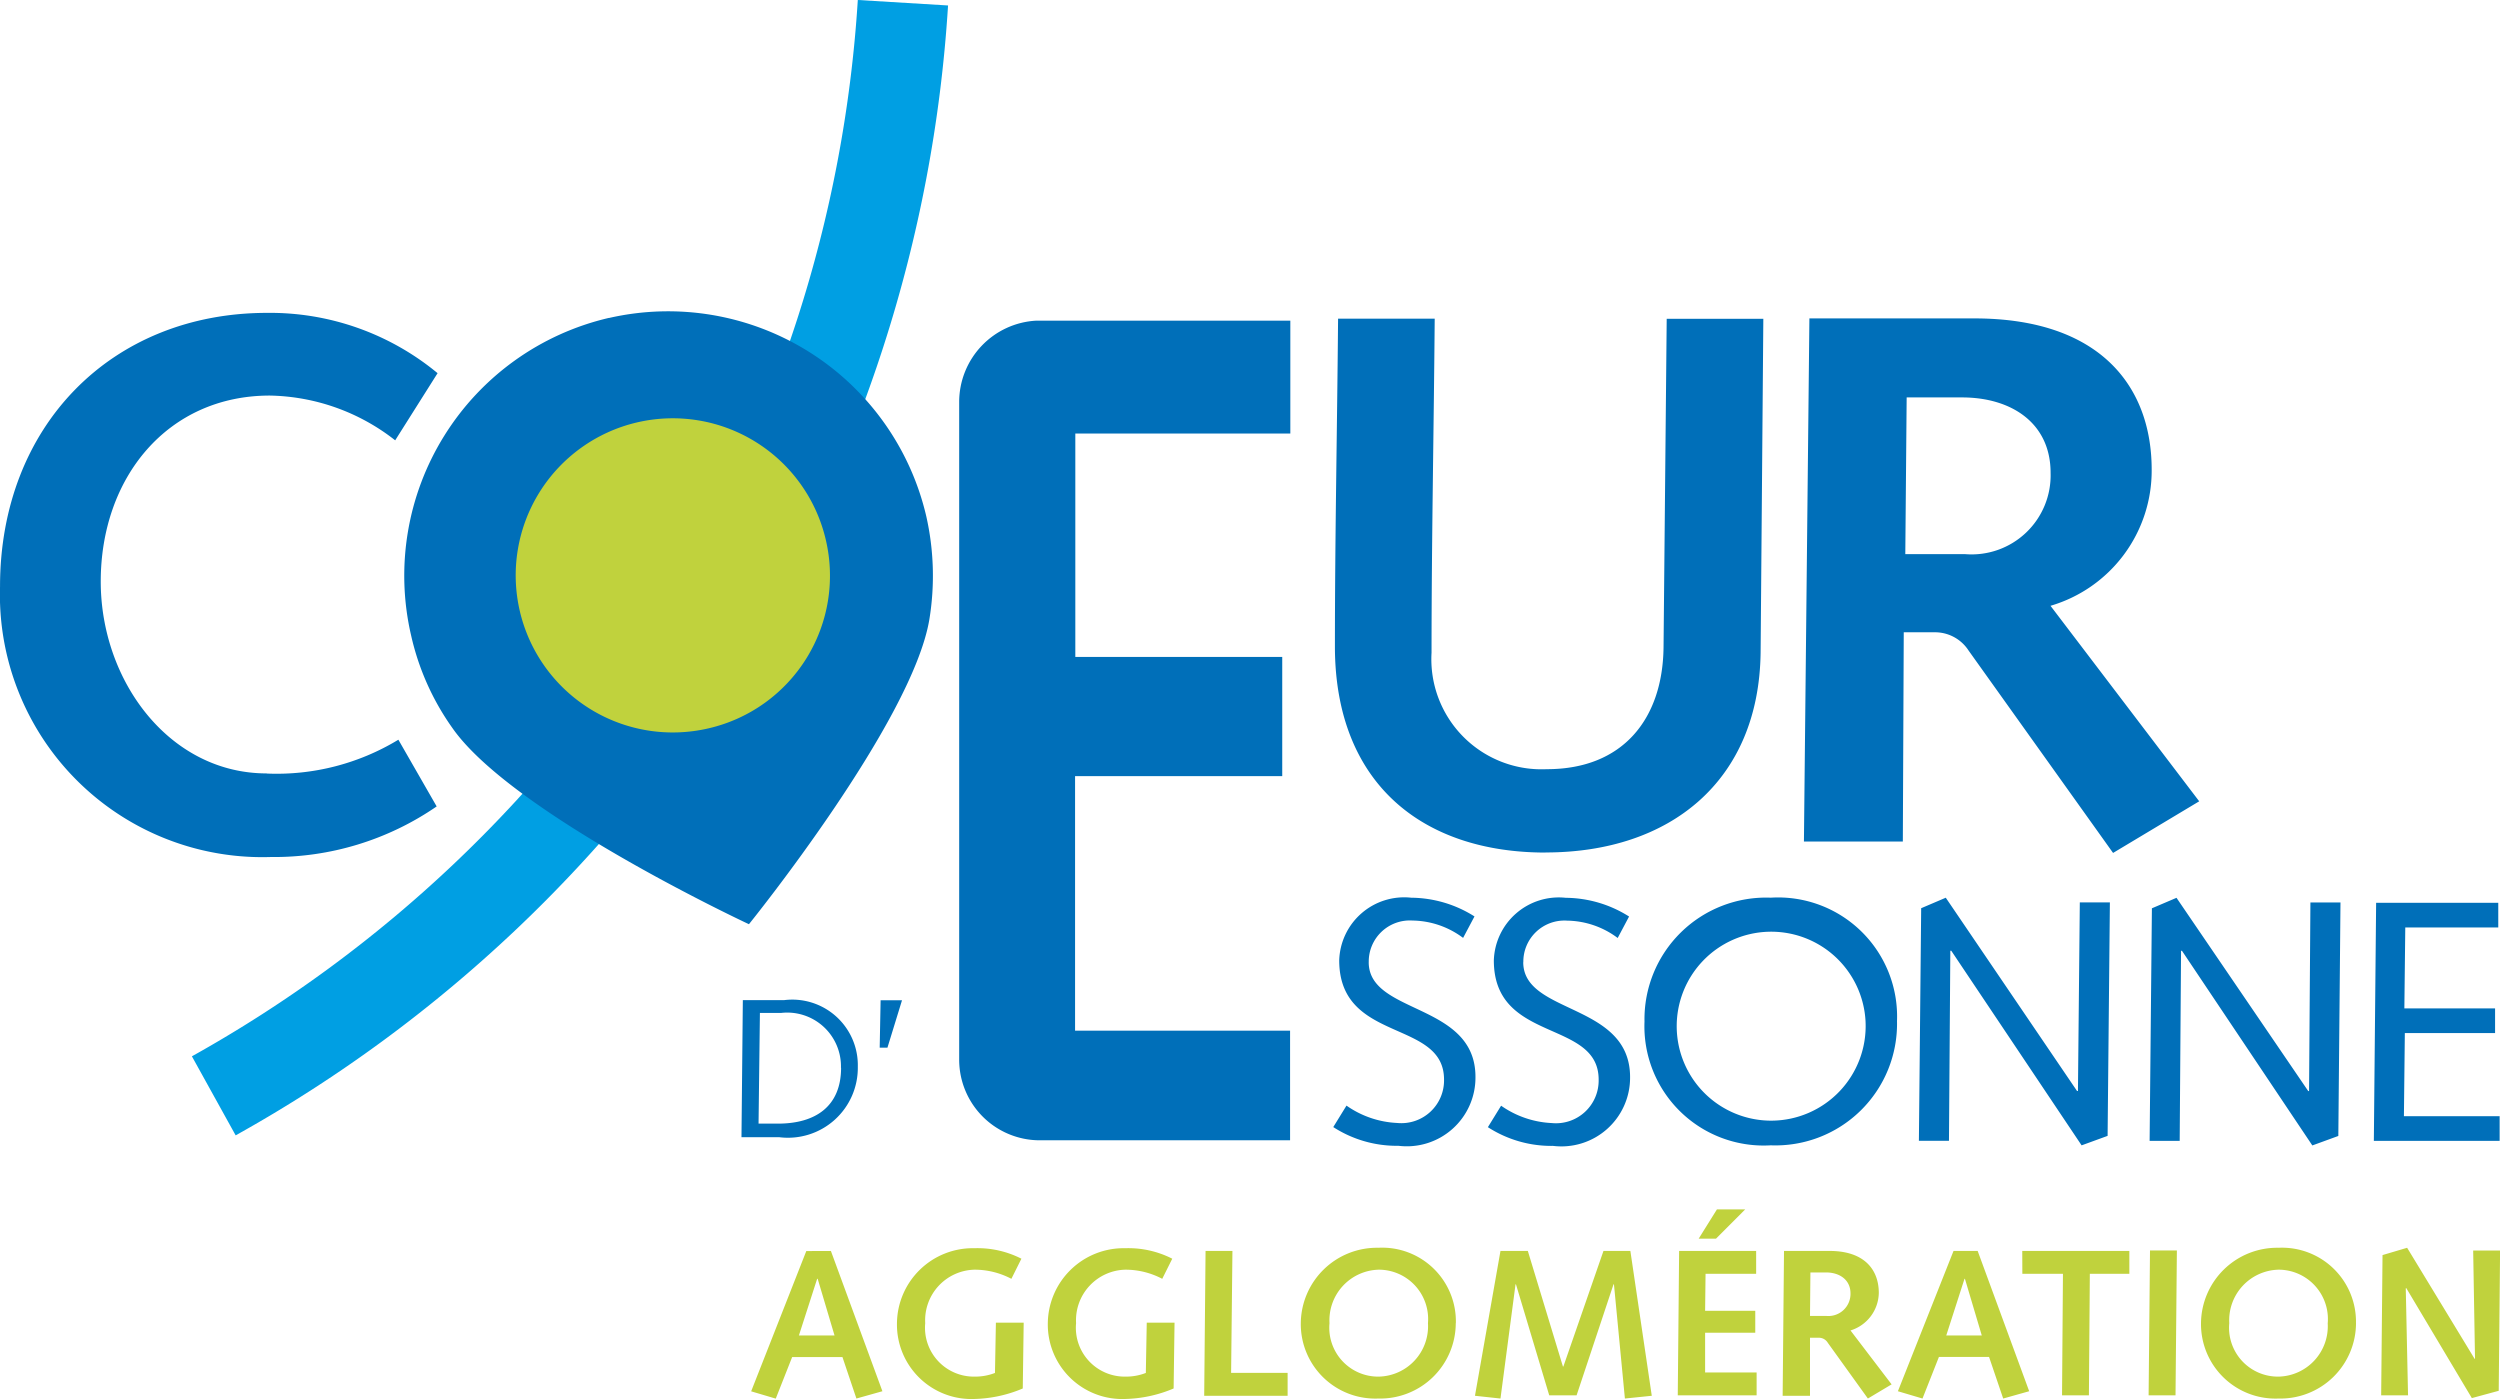 <svg id="CoeurEssonne" xmlns="http://www.w3.org/2000/svg" width="79.065" height="44.245" viewBox="0 0 79.065 44.245">
  <path id="Tracé_4938" data-name="Tracé 4938" d="M162.584,165.107l-1.384-2.5A41.194,41.194,0,0,0,182.26,129.2l2.854.173a44.033,44.033,0,0,1-22.53,35.734Z" transform="translate(-155.131 -129.2)" fill="#009fe3"/>
  <path id="Tracé_4939" data-name="Tracé 4939" d="M151.879,197.6h8.029v3.569h-6.8v7.066h6.544v3.771H153.1v8.048h6.8v3.468h-7.914a2.55,2.55,0,0,1-2.551-2.558V200.161A2.577,2.577,0,0,1,151.879,197.6Zm-13.521-.087a8.369,8.369,0,0,0-6.256,10.043,8.114,8.114,0,0,0,1.3,2.919c1.888,2.717,9.384,6.213,9.384,6.213s5.175-6.4,5.708-9.652a8.544,8.544,0,0,0-.1-3.251A8.383,8.383,0,0,0,138.358,197.516Zm-10.825,14.406c-3.07,0-5.247-2.919-5.247-6.069,0-3.295,2.119-5.881,5.348-5.881a6.6,6.6,0,0,1,3.964,1.416l1.341-2.124a8.313,8.313,0,0,0-5.391-1.907c-4.915,0-8.447,3.569-8.447,8.655a8.3,8.3,0,0,0,8.562,8.554,9.067,9.067,0,0,0,5.247-1.6l-1.211-2.11A7.42,7.42,0,0,1,127.533,211.923Zm40.448,2.5c3.935,0,6.746-2.254,6.8-6.315l.086-10.563h-3.056l-.1,10.4c-.029,2.254-1.283,3.844-3.69,3.844a3.483,3.483,0,0,1-3.647-3.685c0-3.511.072-7.051.1-10.563h-3.056c-.029,3.468-.1,6.936-.1,10.4C161.335,212.226,164.074,214.422,167.98,214.422Zm20.671-1.618-2.724,1.633-4.569-6.4a1.264,1.264,0,0,0-1.1-.578h-.951l-.029,6.618h-3.128l.173-16.545h5.218c3.978,0,5.607,2.153,5.607,4.783a4.455,4.455,0,0,1-3.2,4.306Zm-4.7-10.389c0-1.575-1.24-2.384-2.8-2.384H179.4l-.043,4.956h1.888A2.5,2.5,0,0,0,183.952,202.415Zm.865,19.55h-.029l-4.151-6.112-.778.332-.072,7.355h.951l.043-6.011h.029l4.123,6.156.822-.3.072-7.384h-.951Zm-22.429-4.075a1.3,1.3,0,0,1,1.384-1.315,2.723,2.723,0,0,1,1.6.549l.36-.679a3.791,3.791,0,0,0-2-.592,2.056,2.056,0,0,0-2.278,1.98c0,2.63,3.315,1.85,3.315,3.771a1.351,1.351,0,0,1-1.485,1.373,3.032,3.032,0,0,1-1.6-.549l-.418.679a3.7,3.7,0,0,0,2.061.592,2.172,2.172,0,0,0,2.436-2.167C165.775,219.162,162.387,219.552,162.387,217.89Zm16.707,1.878a3.846,3.846,0,0,1-3.993,3.916,3.771,3.771,0,0,1-3.993-3.916,3.846,3.846,0,0,1,3.993-3.916A3.764,3.764,0,0,1,179.094,219.769Zm-.995,0a2.988,2.988,0,1,0-2.984,3.136A2.992,2.992,0,0,0,178.1,219.769Zm14.026,2.2H192.1l-4.166-6.112-.778.332-.072,7.355h.951l.043-6.011h.029l4.123,6.156.822-.3L193.12,216h-.951Zm3,.795.029-2.63h2.854v-.78h-2.869l.029-2.558h2.941v-.78h-3.863l-.072,7.528h3.978v-.78Zm-27.849-4.87a1.3,1.3,0,0,1,1.384-1.315,2.723,2.723,0,0,1,1.6.549l.36-.679a3.791,3.791,0,0,0-2-.592,2.056,2.056,0,0,0-2.277,1.98c0,2.63,3.315,1.85,3.315,3.771a1.351,1.351,0,0,1-1.485,1.373,3.032,3.032,0,0,1-1.6-.549l-.418.679a3.7,3.7,0,0,0,2.061.592,2.172,2.172,0,0,0,2.436-2.167C170.661,219.162,167.274,219.552,167.274,217.89ZM146.229,221.2a2.21,2.21,0,0,1-2.479,2.225h-1.2l.043-4.335h1.3A2.073,2.073,0,0,1,146.229,221.2Zm-.533.029a1.7,1.7,0,0,0-1.9-1.734h-.663l-.043,3.5h.577C144.917,223.005,145.7,222.427,145.7,221.228Zm1.225-.636h.245l.461-1.5h-.677Z" transform="translate(-119.1 -187.459)" fill="#006fb9"/>
  <path id="Tracé_4940" data-name="Tracé 4940" d="M238.572,230.515a4.968,4.968,0,1,1,3.7-5.968A4.953,4.953,0,0,1,238.572,230.515Zm3.863,16.53,1.629,4.436-.822.231L242.8,250.4H241.21l-.519,1.315-.778-.231,1.744-4.436Zm.115,2.673-.533-1.792H242l-.577,1.792Zm5.074,1.185a1.736,1.736,0,0,1-.649.116,1.545,1.545,0,0,1-1.557-1.691,1.6,1.6,0,0,1,1.557-1.691,2.492,2.492,0,0,1,1.168.289l.317-.636a3.051,3.051,0,0,0-1.485-.332,2.4,2.4,0,0,0-2.451,2.384,2.356,2.356,0,0,0,2.451,2.384,4.159,4.159,0,0,0,1.528-.332l.029-2.081h-.879Zm4.771,0a1.736,1.736,0,0,1-.649.116,1.545,1.545,0,0,1-1.557-1.691,1.6,1.6,0,0,1,1.557-1.691,2.492,2.492,0,0,1,1.168.289l.317-.636a3.051,3.051,0,0,0-1.485-.332,2.4,2.4,0,0,0-2.451,2.384,2.356,2.356,0,0,0,2.451,2.384,4.159,4.159,0,0,0,1.528-.332l.029-2.081h-.879Zm2.739-3.858h-.85l-.043,4.581h2.638V250.9h-1.787Zm7.063,2.283a2.391,2.391,0,0,1-2.451,2.384,2.356,2.356,0,0,1-2.45-2.384,2.409,2.409,0,0,1,2.45-2.384A2.331,2.331,0,0,1,262.2,249.328Zm-.879,0a1.561,1.561,0,0,0-1.557-1.691,1.6,1.6,0,0,0-1.557,1.691,1.545,1.545,0,0,0,1.557,1.691A1.593,1.593,0,0,0,261.318,249.328Zm5.55-2.283L265.6,250.7h-.014l-1.11-3.656h-.865l-.807,4.581.807.087.476-3.612h.014l1.052,3.511h.865l1.168-3.511h.014l.346,3.612.85-.087-.677-4.581Zm4.483-1.315h-.894l-.577.925h.548Zm-2.133,5.881h2.494v-.723h-1.629v-1.257h1.586v-.694h-1.586l.014-1.17h1.6v-.723h-2.436Zm5.463-2.052,1.3,1.705-.75.448-1.268-1.763a.326.326,0,0,0-.3-.159H273.4v1.835h-.865l.043-4.581h1.441c1.1,0,1.557.592,1.557,1.329A1.266,1.266,0,0,1,274.681,249.559Zm0-1.17c0-.434-.346-.665-.778-.665h-.49L273.4,249.1h.519A.7.7,0,0,0,274.681,248.389Zm4.022-1.344,1.629,4.436-.822.231-.447-1.315h-1.586l-.519,1.315-.778-.231,1.759-4.436Zm.13,2.673-.533-1.792h-.014l-.577,1.792Zm1.283-1.951H281.4l-.029,3.844h.85l.029-3.844H283.5v-.723h-3.387Zm3.993,3.844h.851l.043-4.581h-.85Zm6.559-2.283a2.391,2.391,0,0,1-2.451,2.384,2.356,2.356,0,0,1-2.451-2.384,2.409,2.409,0,0,1,2.451-2.384A2.34,2.34,0,0,1,290.667,249.328Zm-.894,0a1.561,1.561,0,0,0-1.557-1.691,1.6,1.6,0,0,0-1.557,1.691,1.545,1.545,0,0,0,1.557,1.691A1.593,1.593,0,0,0,289.773,249.328Zm4.6-2.283.058,3.41h-.014l-2.133-3.511-.778.231-.043,4.436h.85l-.072-3.381.014-.014,2.076,3.482.85-.231.043-4.436h-.85Z" transform="translate(-216.157 -207.482)" fill="#c0d23d"/>
</svg>